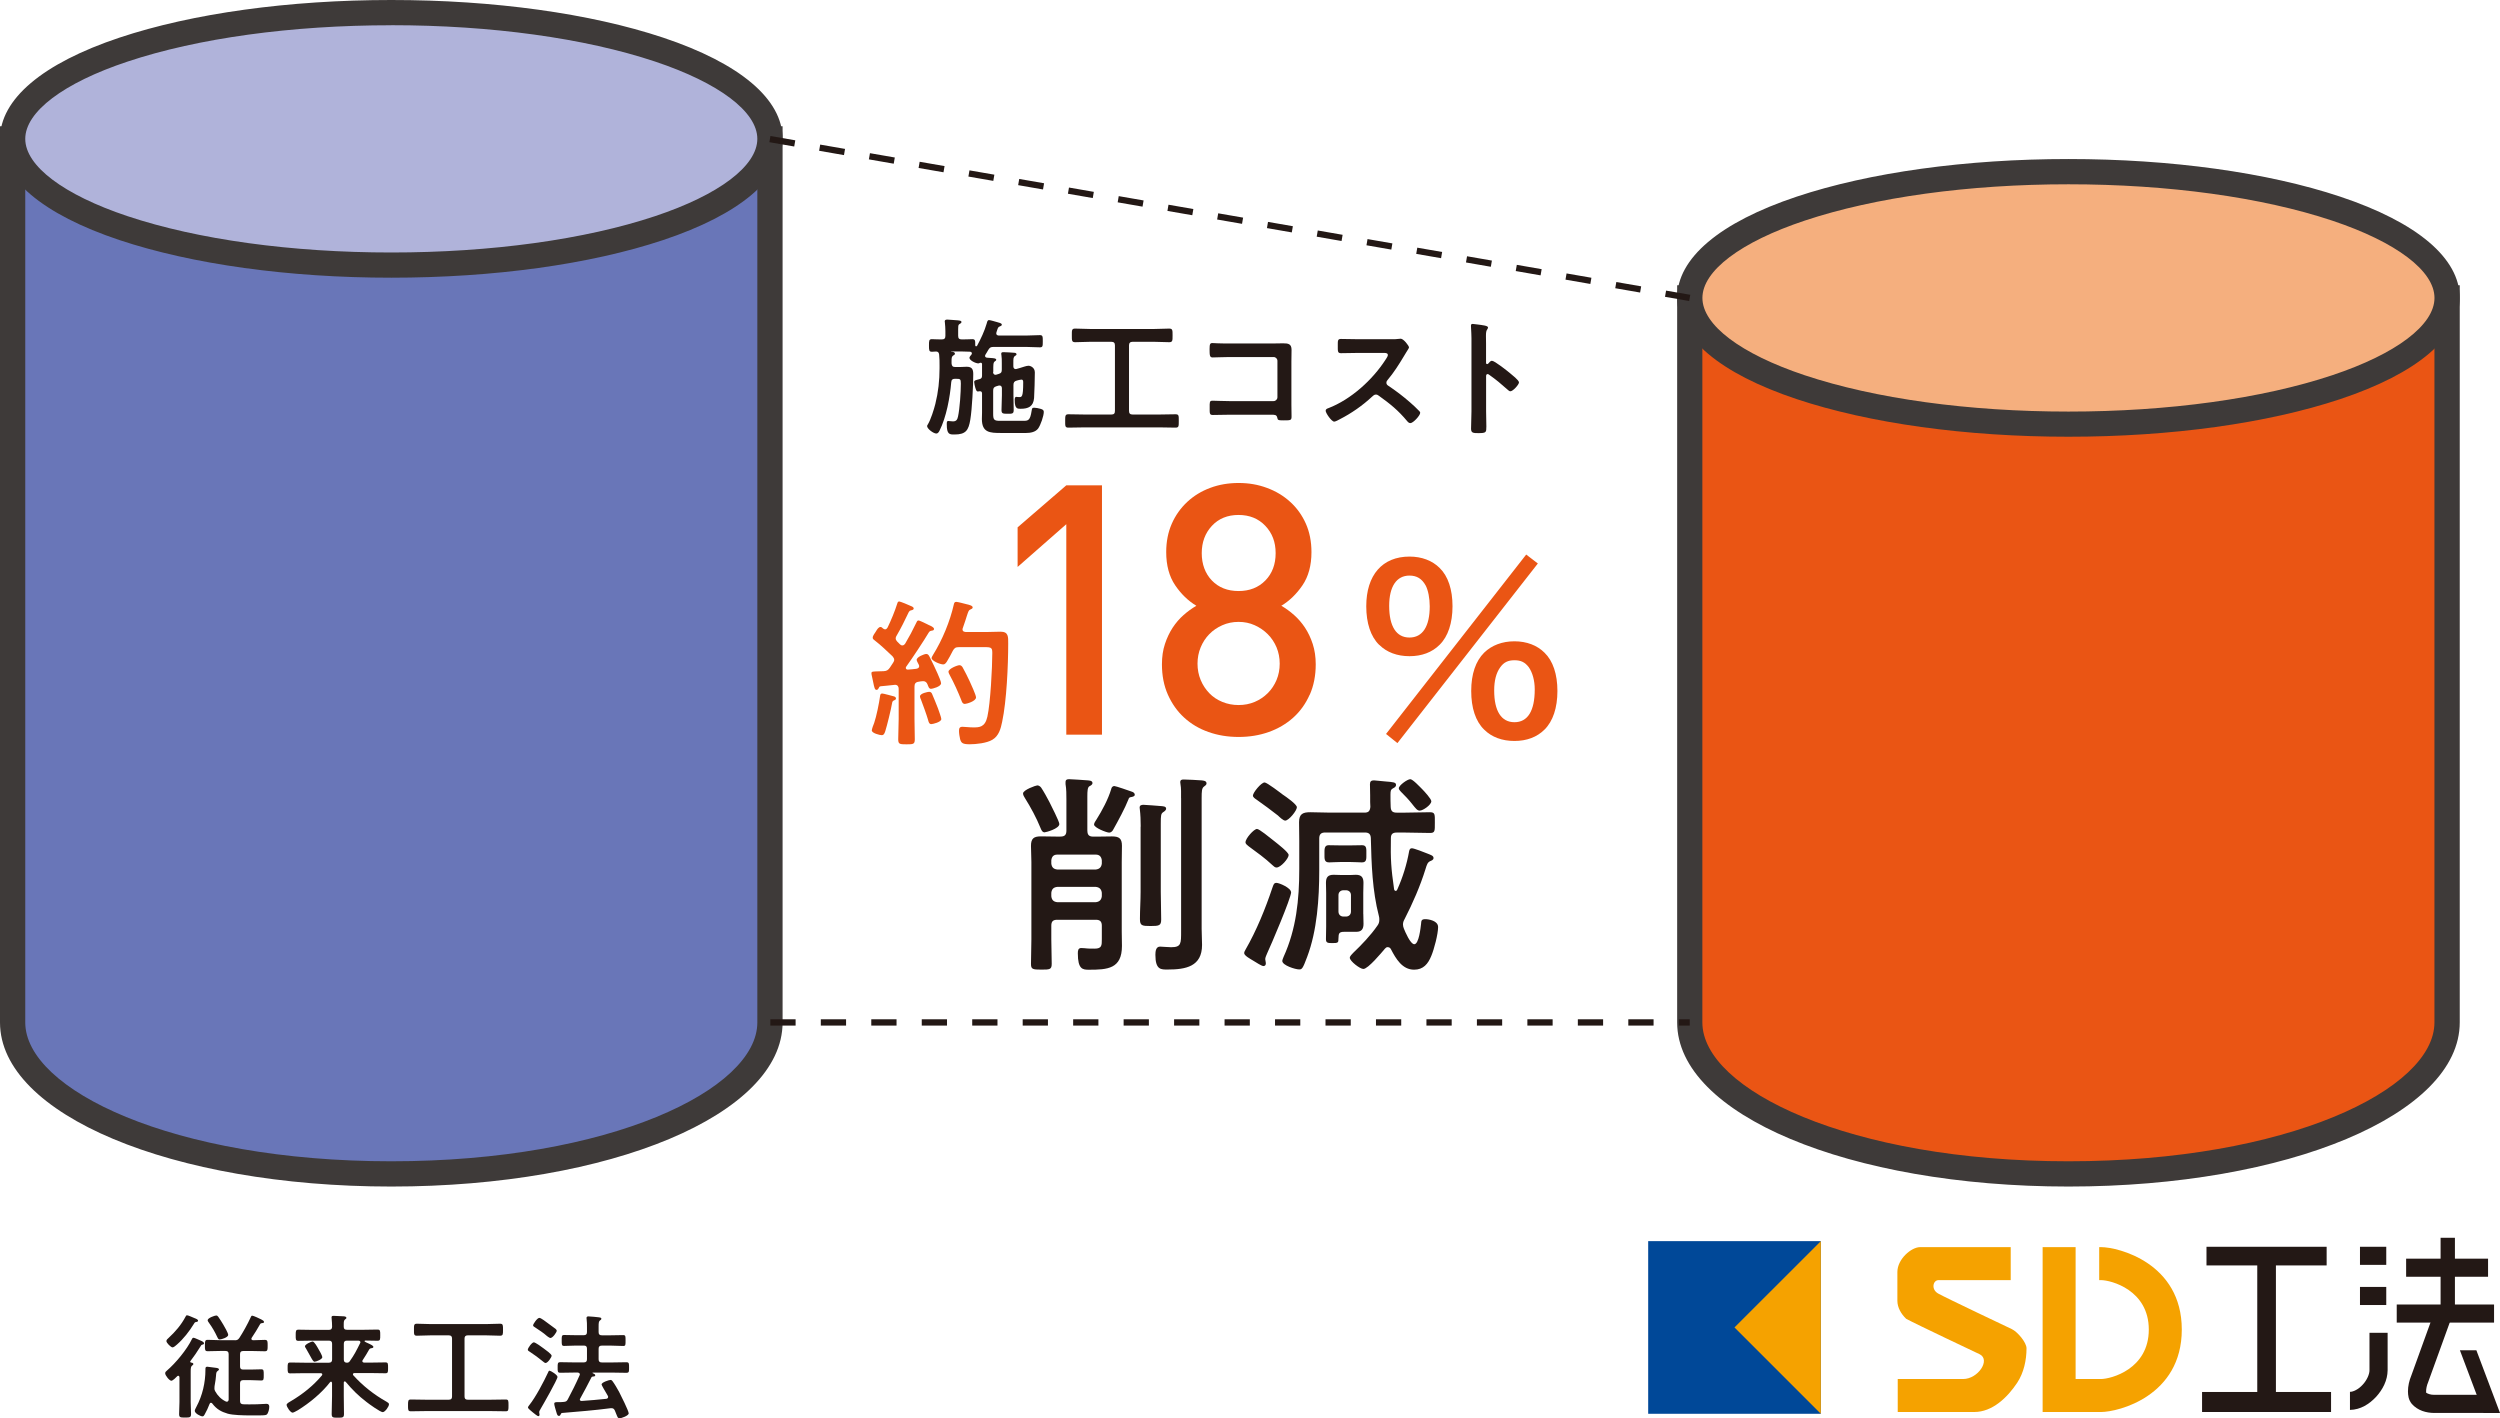 <?xml version="1.0" encoding="UTF-8"?>
<svg id="_レイヤー_2" data-name="レイヤー 2" xmlns="http://www.w3.org/2000/svg" viewBox="0 0 491.89 279.06">
  <defs>
    <style>
      .cls-1 {
        fill: #004898;
      }

      .cls-2 {
        fill: #6976b8;
      }

      .cls-3 {
        fill: #f5af7e;
      }

      .cls-4 {
        fill: #ea5514;
      }

      .cls-5 {
        fill: #f5a200;
      }

      .cls-6 {
        fill: #b0b3da;
      }

      .cls-7 {
        fill: #231815;
      }

      .cls-8 {
        fill: #3e3a39;
      }
    </style>
  </defs>
  <g id="layout">
    <g>
      <g>
        <g>
          <path class="cls-2" d="M2.48,27.32V201.17c0,16.46,33.36,29.8,74.51,29.8s74.51-13.34,74.51-29.8V27.32H2.48Z"/>
          <path class="cls-8" d="M76.99,233.46C33.82,233.46,0,219.28,0,201.17V24.84H153.98V201.17c0,18.11-33.82,32.29-76.99,32.29ZM4.97,29.8V201.17c0,13.19,28.94,27.32,72.02,27.32s72.02-14.13,72.02-27.32V29.8H4.97Z"/>
        </g>
        <g>
          <ellipse class="cls-6" cx="76.99" cy="27.32" rx="74.51" ry="24.84"/>
          <path class="cls-8" d="M76.99,54.64c-20.16,0-39.15-2.63-53.47-7.4C8.35,42.18,0,35.11,0,27.32S8.35,12.46,23.52,7.4C37.84,2.63,56.83,0,76.99,0s39.15,2.63,53.47,7.4c15.17,5.06,23.52,12.13,23.52,19.92s-8.35,14.86-23.52,19.92c-14.32,4.77-33.31,7.4-53.47,7.4Zm0-49.67c-19.64,0-38.07,2.54-51.9,7.15C12.49,16.31,4.97,22,4.97,27.32s7.52,11,20.12,15.21c13.83,4.61,32.26,7.15,51.9,7.15s38.07-2.54,51.9-7.15c12.6-4.2,20.12-9.88,20.12-15.21s-7.52-11-20.12-15.21c-13.83-4.61-32.26-7.15-51.9-7.15Z"/>
        </g>
      </g>
      <g>
        <g>
          <path class="cls-4" d="M332.47,58.61V201.17c0,16.46,33.36,29.8,74.51,29.8s74.51-13.34,74.51-29.8V58.61h-149.02Z"/>
          <path class="cls-8" d="M406.98,233.46c-43.17,0-76.99-14.18-76.99-32.29V56.13h153.98V201.17c0,18.11-33.82,32.29-76.99,32.29ZM334.95,61.1V201.17c0,13.19,28.94,27.32,72.02,27.32s72.02-14.13,72.02-27.32V61.1h-144.05Z"/>
        </g>
        <g>
          <ellipse class="cls-3" cx="406.98" cy="58.61" rx="74.51" ry="24.84"/>
          <path class="cls-8" d="M406.98,85.93c-20.16,0-39.15-2.63-53.47-7.4-15.17-5.06-23.52-12.13-23.52-19.92s8.35-14.86,23.52-19.92c14.32-4.77,33.31-7.4,53.47-7.4s39.15,2.63,53.47,7.4c15.17,5.06,23.52,12.13,23.52,19.92s-8.35,14.86-23.52,19.92c-14.32,4.77-33.31,7.4-53.47,7.4Zm0-49.67c-19.64,0-38.07,2.54-51.9,7.15-12.6,4.2-20.12,9.88-20.12,15.21s7.52,11,20.12,15.21c13.83,4.61,32.26,7.15,51.9,7.15s38.07-2.54,51.9-7.15c12.6-4.2,20.12-9.88,20.12-15.21s-7.52-11-20.12-15.21c-13.83-4.61-32.26-7.15-51.9-7.15Z"/>
        </g>
      </g>
      <g>
        <path class="cls-7" d="M332.36,59.23l-4.76-.83,.21-1.22,4.76,.82-.21,1.22Zm-9.66-1.67l-4.89-.85,.21-1.22,4.89,.85-.21,1.22Zm-9.79-1.69l-4.89-.85,.21-1.22,4.89,.85-.21,1.22Zm-9.79-1.69l-4.89-.85,.21-1.22,4.89,.85-.21,1.22Zm-9.79-1.69l-4.89-.85,.21-1.22,4.89,.85-.21,1.22Zm-9.79-1.69l-4.89-.85,.21-1.22,4.89,.85-.21,1.22Zm-9.79-1.69l-4.89-.85,.21-1.22,4.89,.85-.21,1.22Zm-9.79-1.69l-4.89-.85,.21-1.22,4.89,.85-.21,1.22Zm-9.79-1.69l-4.89-.85,.21-1.22,4.89,.85-.21,1.22Zm-9.79-1.69l-4.9-.85,.21-1.22,4.9,.85-.21,1.22Zm-9.79-1.69l-4.89-.85,.21-1.22,4.89,.85-.21,1.22Zm-9.79-1.69l-4.89-.85,.21-1.22,4.89,.85-.21,1.22Zm-9.79-1.69l-4.89-.85,.21-1.22,4.89,.85-.21,1.22Zm-9.79-1.69l-4.89-.85,.21-1.22,4.89,.85-.21,1.22Zm-9.79-1.69l-4.89-.85,.21-1.22,4.9,.85-.21,1.22Zm-9.79-1.69l-4.9-.85,.21-1.22,4.9,.85-.21,1.22Zm-9.79-1.69l-4.89-.85,.21-1.22,4.89,.85-.21,1.22Zm-9.79-1.69l-4.89-.85,.21-1.22,4.89,.85-.21,1.22Zm-9.79-1.69l-4.89-.85,.21-1.22,4.89,.85-.21,1.22Z"/>
        <path class="cls-7" d="M332.47,201.79h-2.15v-1.24h2.15v1.24Zm-7.12,0h-4.97v-1.24h4.97v1.24Zm-9.93,0h-4.97v-1.24h4.97v1.24Zm-9.93,0h-4.97v-1.24h4.97v1.24Zm-9.93,0h-4.97v-1.24h4.97v1.24Zm-9.93,0h-4.97v-1.24h4.97v1.24Zm-9.93,0h-4.97v-1.24h4.97v1.24Zm-9.93,0h-4.97v-1.24h4.97v1.24Zm-9.93,0h-4.97v-1.24h4.97v1.24Zm-9.93,0h-4.97v-1.24h4.97v1.24Zm-9.93,0h-4.97v-1.24h4.97v1.24Zm-9.93,0h-4.97v-1.24h4.97v1.24Zm-9.93,0h-4.97v-1.24h4.97v1.24Zm-9.93,0h-4.97v-1.24h4.97v1.24Zm-9.93,0h-4.97v-1.24h4.97v1.24Zm-9.93,0h-4.97v-1.24h4.97v1.24Zm-9.93,0h-4.97v-1.24h4.97v1.24Zm-9.93,0h-4.97v-1.24h4.97v1.24Zm-9.93,0h-4.97v-1.24h4.97v1.24Z"/>
      </g>
      <g>
        <g>
          <path class="cls-4" d="M180.86,131.08c0-.12-.06-.22-.09-.31-.09-.22-.41-.69-.41-.94,0-.56,1.47-1.16,1.91-1.16,.34,0,.5,.31,.63,.56,.69,1.38,1.07,2.16,1.57,3.29,.28,.63,.69,1.6,.69,1.91,0,.69-1.75,1.1-1.97,1.1-.44,0-.53-.47-.69-.85-.16-.41-.41-.66-.88-.66-.25,0-.78,.09-.91,.12-.6,.09-.78,.41-.78,.97v6.33c0,1.32,.06,2.66,.06,4.01,0,.97-.28,1-1.63,1s-1.63-.03-1.63-1c0-1.35,.09-2.66,.09-4.01v-5.92c0-.44-.22-.78-.72-.78-.03,0-.78,.09-.85,.09-.63,.09-1.03,.09-1.91,.19-.28,.03-.31,.09-.44,.34-.09,.19-.22,.38-.44,.38-.34,0-.44-.44-.66-1.54-.06-.35-.16-.79-.28-1.32-.03-.13-.06-.28-.06-.44,0-.35,.38-.31,1.35-.35,.34,0,.69-.03,1.03-.03,.6-.03,.88-.19,1.22-.66,.22-.34,.44-.66,.66-1,.09-.16,.22-.34,.22-.56,0-.31-.16-.47-.34-.72-1.13-1.06-2.26-2.16-3.48-3.1-.19-.16-.41-.28-.41-.53,0-.47,.47-.94,.69-1.35,.16-.28,.47-.78,.85-.78,.19,0,.38,.19,.5,.31,.12,.06,.25,.16,.41,.16,.22,0,.34-.16,.47-.35,.69-1.41,1.44-3.23,1.91-4.73,.06-.19,.13-.41,.38-.41,.19,0,1.97,.72,2.26,.88,.22,.09,.59,.22,.59,.5s-.31,.31-.53,.38c-.22,.03-.34,.16-.44,.34-.81,1.69-1.44,3.01-2.41,4.67-.09,.16-.16,.28-.16,.47,0,.28,.12,.44,.28,.63l.56,.56c.12,.13,.28,.22,.47,.22,.25,0,.41-.16,.53-.31,.85-1.44,1.47-2.6,2.19-4.1,.12-.25,.19-.5,.47-.5,.19,0,1.07,.44,1.6,.69,.19,.09,.34,.19,.44,.22,.28,.12,1,.41,1,.75,0,.28-.22,.31-.41,.34-.31,.06-.44,.09-.63,.38-.88,1.5-3.35,5.23-4.42,6.7-.06,.09-.09,.16-.09,.25,0,.25,.19,.34,.41,.34,.56-.03,1.1-.09,1.66-.16,.12-.03,.56-.09,.56-.53Zm-5.01,5.92c.22,.06,.44,.19,.44,.44,0,.19-.19,.28-.34,.35-.34,.12-.38,.28-.44,.63-.19,1.13-.97,4.32-1.32,5.42-.12,.34-.25,.81-.69,.81-.38,0-1.97-.38-1.97-.94,0-.25,.34-1.19,.47-1.47,.44-1.28,.97-3.88,1.16-5.29,.03-.25,.09-.5,.41-.5,.28,0,1.91,.47,2.29,.56Zm7.42,5.48c-.47,0-.56-.44-.66-.81-.25-.91-1.07-3.16-1.41-4.04-.09-.19-.19-.41-.19-.6,0-.63,1.6-.91,1.79-.91,.28,0,.44,.12,.56,.34,.09,.16,1.07,2.57,1.19,2.91,.12,.38,.66,1.79,.66,2.1,0,.63-1.72,1-1.94,1Zm3.01-12.28c-.16,.25-.38,.53-.69,.53-.59,0-2.29-.69-2.29-1.25,0-.19,.19-.44,.28-.63,1.82-2.91,3.35-6.61,4.1-9.96,.06-.25,.13-.47,.47-.47,.28,0,1.57,.34,1.94,.44,.69,.16,1.29,.31,1.29,.66,0,.22-.25,.31-.41,.38-.38,.16-.41,.31-.75,1.32-.16,.5-.38,1.25-.78,2.35-.03,.09-.06,.16-.06,.25,0,.5,.47,.5,.63,.53h4.2c.91,0,1.79-.06,2.66-.06,1.57,0,1.5,1,1.5,2.32,0,4.29-.31,11.28-1.19,15.41-.28,1.38-.66,2.79-1.94,3.54-1.1,.66-3.2,.88-4.45,.88-1.44,0-1.66-.28-1.88-1-.12-.5-.22-1.13-.22-1.63,0-.53,.12-.81,.69-.81,.5,0,1.28,.12,2.1,.12,1.19,0,2.32,0,2.79-2.1,.6-2.63,.97-9.71,.97-12.56,0-1.25-.31-1.13-2.44-1.13h-4.14c-.63,0-.88,.16-1.19,.72-.38,.72-.75,1.47-1.19,2.16Zm3.57,8.3c-.47,0-.6-.44-.72-.78-.66-1.66-1.41-3.32-2.26-4.89-.09-.16-.25-.47-.25-.66,0-.6,1.75-1.29,2.16-1.29,.31,0,.5,.22,.63,.44,.47,.85,.94,1.78,1.35,2.66,.25,.53,1.28,2.79,1.28,3.23,0,.78-1.91,1.29-2.19,1.29Z"/>
          <path class="cls-4" d="M209.8,144.55v-41.41l-9.58,8.41v-7.79l9.58-8.27h7.02v49.06h-7.02Z"/>
          <path class="cls-4" d="M257.69,136.68c-.78,1.77-1.86,3.28-3.24,4.52-1.38,1.24-2.99,2.18-4.82,2.83s-3.81,.97-5.92,.97-4.09-.32-5.92-.97c-1.84-.64-3.43-1.59-4.79-2.83-1.36-1.24-2.42-2.75-3.21-4.52s-1.17-3.76-1.17-5.97c0-1.47,.19-2.8,.59-4,.39-1.19,.9-2.26,1.52-3.21,.62-.94,1.33-1.77,2.14-2.48,.8-.71,1.64-1.32,2.52-1.83-1.61-.97-3-2.31-4.17-4.04s-1.76-3.9-1.76-6.52c0-2.07,.37-3.93,1.1-5.59,.73-1.66,1.75-3.08,3.03-4.28,1.29-1.2,2.79-2.12,4.51-2.76,1.72-.65,3.59-.97,5.61-.97s3.83,.32,5.58,.97c1.74,.64,3.27,1.56,4.58,2.76,1.31,1.19,2.33,2.62,3.07,4.28,.73,1.65,1.1,3.52,1.1,5.59,0,2.62-.59,4.79-1.76,6.52-1.17,1.72-2.56,3.07-4.17,4.04,.87,.5,1.71,1.11,2.52,1.83,.8,.71,1.52,1.54,2.14,2.48,.62,.94,1.13,2.01,1.52,3.21,.39,1.2,.59,2.53,.59,4,0,2.21-.39,4.2-1.17,5.97Zm-6.52-9.31c-.42-.99-.99-1.85-1.73-2.59-.74-.74-1.59-1.32-2.56-1.76-.97-.44-2.03-.66-3.18-.66s-2.22,.22-3.21,.66c-.99,.44-1.84,1.02-2.56,1.76-.72,.74-1.28,1.6-1.69,2.59-.41,.99-.62,2.06-.62,3.21s.21,2.22,.62,3.21c.41,.99,.98,1.85,1.69,2.59,.71,.74,1.56,1.31,2.56,1.72,.99,.41,2.06,.62,3.21,.62s2.21-.21,3.18-.62,1.82-.99,2.56-1.72c.74-.74,1.31-1.6,1.73-2.59,.41-.99,.62-2.06,.62-3.21s-.21-2.22-.62-3.21Zm-2.21-23.91c-1.36-1.43-3.11-2.14-5.27-2.14s-3.91,.71-5.24,2.14c-1.33,1.43-2,3.22-2,5.38s.67,4,2,5.38c1.33,1.38,3.08,2.07,5.24,2.07s3.92-.69,5.27-2.07c1.35-1.38,2.03-3.17,2.03-5.38s-.68-3.95-2.03-5.38Z"/>
          <path class="cls-4" d="M271.36,126.88c-1.67-1.62-2.54-4.3-2.54-7.59,0-6.14,3.16-9.78,8.51-9.78,2.41,0,4.47,.79,5.92,2.23,1.67,1.62,2.54,4.25,2.54,7.54s-.88,5.96-2.54,7.59c-1.49,1.49-3.51,2.24-5.92,2.24s-4.47-.75-5.96-2.24Zm28.94-17.76l2.28,1.75-27.63,35.34-2.24-1.8,27.58-35.3Zm-26.97,10.09c0,4.03,1.4,6.23,3.99,6.23s3.99-2.19,3.99-6.14c0-1.58-.31-3.16-.79-4.08-.75-1.36-1.75-1.97-3.2-1.97-2.54,0-3.99,2.15-3.99,5.96Zm18.68,24.34c-1.67-1.62-2.54-4.25-2.54-7.59s.88-5.88,2.54-7.54c1.49-1.45,3.55-2.24,5.96-2.24s4.47,.79,5.92,2.24c1.67,1.62,2.54,4.25,2.54,7.54s-.88,5.96-2.54,7.59c-1.49,1.49-3.51,2.24-5.92,2.24s-4.47-.75-5.96-2.24Zm3.16-12.24c-.79,1.1-1.18,2.59-1.18,4.56,0,4.04,1.4,6.23,3.99,6.23s3.99-2.19,3.99-6.45c0-1.75-.44-3.33-1.18-4.38-.75-.97-1.53-1.36-2.81-1.36s-2.1,.4-2.81,1.4Z"/>
        </g>
        <g>
          <path class="cls-7" d="M205.55,163.77c-.5,0-.67-.5-.83-.88-.79-1.96-1.92-4.05-3.05-5.85-.17-.25-.38-.63-.38-.92,0-.71,2.55-1.59,2.8-1.59,.29,0,.54,.17,.75,.42,.46,.67,1.25,2.09,1.63,2.84,.33,.67,1.96,3.84,1.96,4.34,0,.92-2.63,1.63-2.88,1.63Zm8.4-.33c0,.84,.33,1.17,1.17,1.17h.71c1,0,1.96-.04,2.96-.04,1.38,0,1.96,.38,1.96,1.84,0,1.08-.04,2.13-.04,3.21v13.66c0,.96,.04,1.88,.04,2.84,0,4.51-2.84,4.68-6.51,4.68-1.21,0-2.17-.08-2.17-3.22,0-.5,.04-1.05,.67-1.05,.17,0,.54,.04,.71,.04,.54,.08,1.34,.08,1.92,.08,1.42,0,1.42-.63,1.42-1.84v-2.67c0-.84-.38-1.17-1.17-1.17h-7.6c-.84,0-1.17,.33-1.17,1.17v2.67c0,1.63,.08,3.22,.08,4.8,0,1.13-.33,1.17-2.04,1.17s-2.04-.08-2.04-1.13c0-1.63,.08-3.21,.08-4.84v-15.2c0-1.05-.08-2.13-.08-3.17,0-1.46,.54-1.88,1.96-1.88,.96,0,1.96,.04,2.96,.04h.88c.84,0,1.17-.34,1.17-1.17v-6.06c0-1.04,0-2.09-.17-3.09v-.38c0-.5,.29-.59,.71-.59,.63,0,2.67,.17,3.38,.21,.38,.04,1.21,0,1.21,.54,0,.33-.33,.5-.59,.63-.38,.21-.42,.92-.42,2.05v6.68Zm1.67,7.64c.71-.08,1.09-.46,1.17-1.17v-.63c-.08-.71-.46-1.13-1.17-1.13h-7.6c-.75,0-1.09,.42-1.17,1.13v.63c.08,.71,.42,1.09,1.17,1.17h7.6Zm-7.6,3.42c-.75,.08-1.09,.46-1.17,1.17v.67c.08,.71,.42,1.09,1.17,1.17h7.6c.71-.08,1.09-.46,1.17-1.17v-.67c-.08-.71-.46-1.09-1.17-1.17h-7.6Zm14.62-18.75c.29,.08,.63,.25,.63,.63,0,.33-.5,.42-.79,.46-.29,.04-.38,.21-.46,.46-.63,1.63-2.05,4.26-2.92,5.81-.17,.38-.46,.71-.88,.71-.5,0-2.96-.96-2.96-1.59,0-.29,.29-.71,.46-.96,1.13-1.8,2.3-3.97,2.92-6.02,.04-.21,.17-.59,.63-.59,.25,0,2.92,.92,3.38,1.09Zm1.8,6.89c0-1.13-.04-2.38-.17-3.38,0-.12-.04-.25-.04-.37,0-.46,.38-.54,.75-.54,.46,0,2.88,.21,3.46,.25,.38,.04,1,.04,1,.5,0,.33-.33,.54-.59,.71-.42,.29-.46,.63-.46,2.26v13.4c0,1.8,.08,3.59,.08,5.43,0,1.21-.38,1.3-2.09,1.3s-2.09-.08-2.09-1.38c0-1.79,.13-3.59,.13-5.34v-12.82Zm7.94-5.6c0-.96,.04-1.92-.12-2.8,0-.08-.04-.21-.04-.33,0-.5,.33-.54,.71-.54,.75,0,2.67,.12,3.46,.17,.38,.04,1,.08,1,.59,0,.29-.21,.42-.54,.67-.38,.29-.42,.92-.42,2.21v25.73c0,1.09,.08,2.13,.08,3.18,0,4.26-3.21,4.84-6.76,4.84-1.26,0-2.42,.12-2.42-2.88,0-.67,.08-1.63,.92-1.63,.46,0,1.42,.12,2.17,.12,2.01,0,1.97-.71,1.97-3.22v-26.1Z"/>
          <path class="cls-7" d="M254.04,175.54c0,1.13-3.97,10.44-4.72,12.03-.12,.29-.38,.84-.38,1.13,0,.25,.12,.54,.12,.88,0,.29-.17,.5-.46,.5-.38,0-1.42-.71-2.05-1.08-.46-.29-1.75-.96-1.75-1.46,0-.21,.12-.46,.25-.67,2.17-3.76,3.93-8.1,5.3-12.2,.21-.58,.29-.96,.79-.96,.58,0,2.88,1,2.88,1.84Zm-2.88-4.85c-.33,0-.54-.25-.79-.46-1.46-1.38-3.09-2.54-4.68-3.71-.25-.21-.63-.46-.63-.79,0-.79,1.67-2.63,2.26-2.63,.46,0,2.42,1.63,3.43,2.42,.67,.54,2.8,2.17,2.8,2.71,0,.67-1.55,2.46-2.38,2.46Zm1.34-14.28c.54,.37,2.67,1.84,2.67,2.42,0,.67-1.59,2.63-2.3,2.63-.38,0-1.13-.71-1.42-1-1.38-1.08-2.8-2.13-4.22-3.13-.25-.17-.71-.46-.71-.79,0-.59,1.63-2.59,2.3-2.59,.46,0,3.13,2.05,3.68,2.47Zm20.55,29.94c-.25,0-.38,.13-.54,.29-.67,.79-3.34,4.01-4.26,4.01-.67,0-2.67-1.55-2.67-2.21,0-.29,.46-.75,.67-.96,1.63-1.55,3.47-3.47,4.76-5.35,.25-.33,.38-.67,.38-1.13,0-.29,0-.5-.08-.75-1.3-5.01-1.46-10.19-1.59-15.37-.04-.79-.42-1.08-1.17-1.08h-7.81c-.79,0-1.17,.33-1.17,1.17v6.31c0,5.51-.42,11.82-2.38,17-.88,2.38-1.04,2.46-1.59,2.46-.71,0-3.3-.79-3.3-1.67,0-.17,.17-.59,.25-.79,2.51-5.51,3.09-11.28,3.09-17.29v-5.55c0-1.21-.04-2.46-.04-3.67,0-1.63,.75-1.96,2.21-1.96,1.34,0,2.63,.08,3.97,.08h6.68c.79,0,1.09-.29,1.17-1.13,0-.33-.04-.63-.04-.96v-1.3c0-.79-.04-1.8-.04-2.21,0-.54,.25-.75,.79-.75,.29,0,1.5,.17,2.21,.21,1.59,.13,2.13,.17,2.13,.67,0,.42-.33,.54-.63,.71-.38,.21-.46,.42-.46,1.21s0,1.63,.04,2.42c.04,.84,.38,1.13,1.17,1.13h1.71c1.59,0,3.22-.08,4.85-.08,1.04,0,.96,.46,.96,2.08s.04,2-.96,2c-1.63,0-3.26-.08-4.85-.08h-1.71c-.75,0-1.13,.29-1.13,1.09-.08,4.22,.04,5.93,.63,10.06,.04,.17,.13,.33,.33,.33,.12,0,.25-.12,.29-.25,1.09-2.42,1.88-4.97,2.34-7.56,.08-.33,.17-.58,.54-.58,.42,0,2.55,.83,3.05,1.04,.71,.29,1.21,.42,1.21,.88,0,.37-.38,.5-.67,.62-.5,.25-.63,.63-.92,1.59-1.04,3.34-2.51,6.69-4.09,9.78-.21,.38-.33,.67-.33,1.09,0,.29,.08,.54,.17,.79,.25,.63,1.29,3.09,2.05,3.09,.92,0,1.25-3.26,1.34-4.01,.04-.63,.08-.92,.84-.92,.63,0,2.51,.29,2.51,1.55,0,1.38-.79,4.39-1.34,5.68-.63,1.55-1.55,2.71-3.38,2.71-2.34,0-3.59-2.17-4.55-4.01-.12-.25-.33-.42-.63-.42Zm-9.11-16.75c-.88,0-2,.08-2.42,.08-1,0-.92-.71-.92-1.71,0-.75-.08-1.67,.79-1.67,.75,0,1.67,.04,2.55,.04h1.55c.96,0,1.84-.04,2.51-.04,.92,0,.84,.71,.84,1.67,0,1.04,.08,1.71-.88,1.71-.46,0-1.55-.08-2.46-.08h-1.55Zm4.3,10.24c0,.63,.04,1.25,.04,1.92,0,.96-.33,1.58-1.42,1.58h-2.38c-1.09,0-1.09,.38-1.13,1.3,0,.84-.04,.92-1.25,.92-.92,0-1.21-.08-1.21-.79,0-.84,.04-1.67,.04-2.51v-6.56c0-.67-.04-1.33-.04-2,0-1.08,.38-1.58,1.5-1.58,.46,0,.92,.04,1.42,.04h1.96c.42,0,.67-.04,1-.04,1.13,0,1.5,.54,1.5,1.58,0,.67-.04,1.33-.04,2v4.14Zm-4.89-.5c0,.63,.42,1,1,1h.46c.58,0,1-.38,1-1v-3.22c0-.59-.42-.96-1-.96h-.46c-.58,0-1,.38-1,.96v3.22Zm16-19.84c-.5,0-.79-.42-1.5-1.3-.71-.92-1.42-1.63-2.21-2.42-.13-.17-.42-.42-.42-.67,0-.59,1.71-1.8,2.26-1.8,.5,0,1.92,1.55,2.34,1.96,.42,.42,1.8,1.92,1.8,2.38,0,.71-1.63,1.84-2.26,1.84Z"/>
        </g>
        <g>
          <path class="cls-7" d="M195.39,73.21c.03,.28,.13,.53,.46,.53,.08,0,.15,0,.2-.03l.43-.13c.51-.15,.63-.35,.63-.86v-1.26c0-.56,0-1.11-.08-1.64-.03-.08-.03-.15-.03-.25,0-.25,.23-.28,.43-.28,.33,0,1.82,.08,2.15,.12,.18,0,.43,.08,.43,.3,0,.15-.15,.23-.3,.33-.33,.2-.33,.56-.33,1.34v.68c0,.3,.13,.56,.46,.56,.08,0,.13-.03,.18-.03l.63-.18c.48-.12,1.26-.45,1.72-.45,.35,0,1.24,.33,1.24,1.31,0,.83-.08,4.32-.15,5.06-.15,1.64-1.11,2.1-2.65,2.1-.61,0-1.16,.02-1.16-1.69,0-.23,0-.66,.3-.66,.1,0,.3,.05,.56,.05,.53,0,.81,.05,.81-2.88,0-.25,0-.56-.35-.56-.23,0-.71,.13-.94,.2-.48,.13-.63,.38-.63,.88v1.97c0,.99,.05,1.95,.05,2.91,0,.76-.25,.76-1.19,.76s-1.21-.03-1.21-.73c0-.99,.08-1.95,.08-2.93v-1.34c0-.3-.13-.56-.46-.56-.08,0-.13,0-.2,.02l-.43,.13c-.48,.15-.63,.35-.63,.86v4.52c0,1.14,.13,1.42,1.27,1.42h4.7c.91,0,1.31-.08,1.59-1.92,.08-.51,.1-.66,.5-.66,.35,0,.83,.1,1.19,.2,.35,.1,.71,.2,.71,.63,0,.78-.63,2.6-1.11,3.26-.53,.71-1.52,.88-2.37,.88h-4.93c-2.23,0-3.77-.08-3.77-2.76,0-.43,.03-.84,.03-1.26v-3.74c0-.25-.1-.45-.38-.45h-.13c-.1,.02-.2,.05-.3,.05-.28,0-.35-.25-.51-.73-.08-.28-.23-.88-.23-1.14,0-.35,.4-.38,1.04-.56,.41-.1,.51-.3,.51-.73v-2.27c-.03-.15-.1-.23-.28-.23-.1,0-.18,.03-.25,.08-.08,.03-.13,.05-.2,.05-.51,0-1.75-.58-1.75-1.11,0-.18,.3-.51,.4-.63,.05-.08,.08-.15,.08-.23,0-.23-.18-.3-.35-.33-.58-.03-1.14-.05-1.72-.05h-2s-.05,0-.05,.02c0,.03,.02,.03,.05,.03,.3,.03,.73,.05,.73,.38,0,.2-.15,.28-.3,.35-.33,.2-.36,.48-.36,1.14v.43c.05,.5,.2,.71,.71,.71h1.01c.43,0,.86-.05,1.26-.05,1.09,0,1.29,.56,1.29,1.47,0,2.22-.23,6.82-.58,8.95-.35,2.1-.88,2.91-3.14,2.91-.94,0-1.49,0-1.49-2,0-.4,0-.66,.28-.66,.2,0,.63,.08,.94,.08,.66,0,.86-.35,.99-.94,.35-1.57,.56-4.83,.56-6.5,0-.94-.13-.94-1.06-.94h-.1c-.48,0-.68,.18-.73,.66-.25,2.98-.96,6.9-2.32,9.58-.13,.23-.3,.53-.61,.53-.58,0-1.82-.94-1.82-1.47,0-.1,.08-.25,.15-.33,.58-.96,1.19-2.91,1.47-4.02,.58-2.33,.83-4.63,.83-7.03v-.48c0-.73,0-1.47-.08-2.2-.05-.33-.15-.58-.56-.61-.2,.03-.66,.05-.86,.05-.58,0-.58-.33-.58-1.24s0-1.24,.58-1.24c.66,0,1.32,.08,1.94,.05,.51,0,.71-.2,.71-.71v-.94c0-.56-.05-1.14-.1-1.67,0-.05-.03-.15-.03-.23,0-.3,.25-.35,.51-.35,.4,0,1.62,.13,2.1,.15,.2,.03,.68,.03,.68,.33,0,.18-.18,.28-.35,.38-.33,.2-.3,.3-.3,2.05v.28c0,.51,.2,.71,.71,.71,.68,.03,1.41-.05,2.07-.05,.61,0,.58,.33,.58,1.21,0,.1,.05,.2,.18,.2,.08,0,.13-.05,.18-.1,.73-1.34,1.47-2.91,1.9-4.4,.1-.33,.13-.66,.46-.66,.25,0,1.21,.3,1.52,.38,.4,.13,.99,.2,.99,.53,0,.18-.23,.28-.38,.33-.3,.1-.38,.25-.53,.71-.03,.13-.1,.28-.15,.46-.03,.08-.03,.13-.03,.2,0,.41,.38,.41,.48,.43h5.41c.91,0,1.79-.08,2.7-.08,.56,0,.56,.28,.56,1.21s0,1.19-.56,1.19c-.91,0-1.79-.08-2.7-.08h-6.45c-.53,0-.73,.13-1.01,.58-.18,.3-.35,.63-.56,.94-.03,.08-.08,.15-.08,.25,0,.23,.2,.33,.4,.35,.23,.03,.46,.03,.66,.05,.71,.05,1.14,.08,1.14,.35,0,.15-.13,.23-.28,.33-.33,.2-.3,.78-.3,1.84v.2Z"/>
          <path class="cls-7" d="M222.14,80.85c0,.51,.23,.71,.71,.71h5.26c1.06,0,2.12-.05,3.19-.05,.66,0,.63,.3,.63,1.31s.02,1.32-.63,1.32c-1.06,0-2.12-.05-3.19-.05h-14.71c-1.06,0-2.12,.05-3.19,.05-.66,0-.63-.33-.63-1.32s0-1.31,.63-1.31c1.06,0,2.12,.05,3.19,.05h5.26c.51,0,.71-.2,.71-.71v-12.89c0-.48-.2-.71-.71-.71h-4.1c-1.01,0-2,.08-3.01,.08-.68,0-.66-.33-.66-1.34s-.03-1.34,.66-1.34c1.01,0,2,.08,3.01,.08h12.46c1.01,0,2.02-.08,3.03-.08,.68,0,.66,.35,.66,1.34s.02,1.34-.66,1.34c-1.01,0-2.02-.08-3.03-.08h-4.17c-.48,0-.71,.23-.71,.71v12.89Z"/>
          <path class="cls-7" d="M250.5,67.58c.66,0,1.29-.03,1.95-.03,1.01,0,1.67,.1,1.67,1.29,0,.76-.03,1.52-.03,2.27v8.52c0,.76,.03,1.54,.03,2.3s-.15,.78-1.52,.78c-1.16,0-1.19-.05-1.29-.53-.13-.58-.46-.58-1.21-.58h-8.22c-1.11,0-2.6,.05-3.26,.05s-.61-.35-.61-1.47c0-1.01-.05-1.34,.56-1.34s2.07,.08,3.29,.08h8.72c.43,0,.76-.35,.76-.76v-7.15c0-.43-.33-.76-.76-.76h-8.72c-1.09,0-2.63,.08-3.26,.08-.56,0-.61-.35-.61-1.62,0-1.01,.1-1.21,.56-1.21,.38,0,.73,.05,1.09,.05,.73,.03,1.47,.03,2.2,.03h8.67Z"/>
          <path class="cls-7" d="M273.96,66.74c.4,0,.83,0,1.09-.05,.15,0,.4-.05,.56-.05,.53,0,1.62,1.39,1.62,1.72,0,.13-.28,.53-.56,.99-.15,.23-.3,.48-.4,.66-1.01,1.69-2.02,3.29-3.29,4.8-.13,.15-.2,.28-.2,.48,0,.3,.15,.46,.38,.61,1.39,.91,3.01,2.15,4.27,3.26,.61,.53,1.24,1.11,1.82,1.72,.1,.1,.18,.2,.18,.35,0,.53-1.39,2.02-1.92,2.02-.28,0-.46-.18-.63-.38-1.82-2.18-3.34-3.39-5.59-5.01-.2-.15-.35-.23-.58-.23-.33,0-.56,.25-.76,.43-1.87,1.74-4.05,3.26-6.32,4.42-.23,.13-.88,.48-1.11,.48-.53,0-1.69-1.69-1.69-2.15,0-.3,.3-.43,.53-.5,4.47-1.72,8.72-5.59,11.28-9.58,.13-.2,.43-.63,.43-.86,0-.38-.35-.43-.73-.43h-5.23c-1.09,0-2.17,.05-3.26,.05-.68,0-.63-.38-.63-1.54,0-.89-.03-1.26,.61-1.26,1.09,0,2.17,.05,3.29,.05h6.88Z"/>
          <path class="cls-7" d="M293.56,70.99c.51,0,3.03,2,3.54,2.43,.35,.3,1.77,1.39,1.77,1.82s-1.19,1.75-1.69,1.75c-.2,0-.4-.18-.56-.33-1.37-1.21-2.17-1.9-3.67-2.96-.08-.05-.15-.1-.25-.1-.23,0-.3,.2-.3,.4v6.9c0,1.01,.05,2,.05,3.01,0,1.16-.02,1.31-1.57,1.31-1.01,0-1.44-.03-1.44-.86,0-1.14,.08-2.28,.08-3.41v-14.41c0-.66-.05-1.34-.08-1.97,0-.13-.02-.35-.02-.46,0-.25,.08-.38,.33-.38,.15,0,.68,.08,.86,.1,1.14,.15,2.17,.25,2.17,.61,0,.1-.08,.25-.13,.33-.23,.28-.28,.66-.28,1.34,0,.38,.02,.86,.02,1.49v3.79c0,.2,.13,.25,.2,.25,.1,0,.15-.03,.23-.1,.18-.2,.45-.56,.73-.56Z"/>
        </g>
      </g>
      <g>
        <path class="cls-7" d="M38.04,268.38c0,.16-.13,.22-.25,.31-.24,.18-.27,.52-.27,1.19v5.99c0,.78,.07,1.57,.07,2.35,0,.69-.29,.69-1.19,.69s-1.16,0-1.16-.69c0-.78,.07-1.56,.07-2.35v-4.89c-.02-.14-.07-.29-.24-.29-.09,0-.14,.04-.2,.09-.2,.22-.87,.89-1.16,.89-.38,0-1.21-1.05-1.21-1.45,0-.25,.13-.38,.31-.52,1.77-1.52,3.96-4.16,4.96-6.24,.04-.11,.14-.25,.29-.25,.2,0,.78,.29,1.1,.42,.29,.14,.98,.34,.98,.69,0,.16-.18,.22-.31,.25-.22,.04-.25,.09-.45,.45-.58,.96-1.25,1.9-1.92,2.79-.02,.04-.04,.07-.04,.11,0,.11,.09,.16,.2,.18,.16,.02,.42,.07,.42,.27Zm.58-8.27c-.25,.02-.29,.07-.49,.4-.87,1.43-2.06,2.95-3.29,4.02-.25,.22-.65,.58-.89,.58-.31,0-1.21-.87-1.21-1.25,0-.25,.27-.47,.42-.6,1.36-1.27,2.48-2.55,3.35-4.2,.07-.14,.13-.27,.29-.27,.24,0,1.12,.42,1.48,.56,.36,.14,.69,.27,.69,.52,0,.16-.22,.22-.36,.25Zm7.56,3.6c.45,0,.65-.09,.92-.47,.72-1.1,1.63-2.75,2.17-3.93,.07-.13,.16-.45,.34-.45,.25,0,1.52,.6,1.79,.74,.29,.16,.54,.29,.54,.49,0,.24-.18,.22-.38,.24-.18,.02-.27,.04-.38,.2-.51,.92-1.07,1.81-1.65,2.68-.04,.07-.07,.14-.07,.2,0,.22,.18,.27,.34,.29,.78,0,1.54-.07,2.3-.07,.58,0,.56,.31,.56,1.12s.02,1.12-.56,1.12c-.8,0-1.61-.05-2.41-.05h-1.83c-.45,0-.63,.18-.63,.63v2.39c0,.45,.18,.63,.63,.63h1.39c.72,0,1.43-.05,2.15-.05,.51,0,.49,.27,.49,1.1s.02,1.1-.49,1.1c-.65,0-1.39-.07-2.15-.07h-1.39c-.45,0-.63,.2-.63,.63v3.47c0,.42,.16,.6,.58,.65,.4,.02,.83,.02,1.23,.02,.83,0,2.21-.02,3-.09,.11-.02,.29-.02,.4-.02,.38,0,.54,.22,.54,.56,0,.45-.16,1.27-.51,1.56-.18,.14-.83,.16-1.41,.16h-1.77c-1.45,0-3.42-.05-4.47-.34-1.3-.38-2.21-.89-3.04-1.99-.07-.09-.13-.16-.27-.16s-.22,.11-.27,.22c-.27,.72-.6,1.43-.98,2.1-.09,.18-.22,.36-.42,.36-.38,0-1.52-.58-1.52-1.1,0-.18,.22-.58,.31-.76,1.21-2.26,1.79-4.78,1.79-7.33,0-.31-.02-.58,.38-.58,.07,0,1.43,.18,1.56,.2,.29,.04,.72,.07,.72,.34,0,.13-.16,.22-.27,.31-.25,.18-.27,.38-.31,.94-.04,.42-.09,1.05-.29,2.06-.02,.13-.02,.27-.02,.4,0,.22,.02,.36,.14,.56,.49,.89,1.18,1.59,2.1,2.03,.07,.04,.13,.04,.2,.04,.34,0,.36-.36,.36-.45v-8.9c0-.45-.18-.63-.63-.63h-1.07c-.8,0-1.61,.05-2.41,.05-.58,0-.56-.29-.56-1.12s0-1.12,.56-1.12c.8,0,1.61,.07,2.41,.07h2.93Zm-2.91-.16c-.27,0-.33-.11-.49-.42-.54-1.14-.96-1.88-1.7-2.91-.09-.11-.22-.31-.22-.47,0-.43,1.41-.92,1.68-.92,.18,0,.29,.11,.4,.25,.36,.51,.69,1.03,1,1.56,.22,.36,.96,1.65,.96,2.01,0,.49-1.34,.89-1.63,.89Z"/>
        <path class="cls-7" d="M67.82,271.8c-.07,0-.18,.07-.18,.25v2.66c0,1.16,.04,2.33,.04,3.49,0,.72-.24,.74-1.21,.74s-1.21-.02-1.21-.74c0-1.16,.07-2.33,.07-3.49v-2.61c-.02-.11-.07-.25-.2-.25-.07,0-.11,.04-.18,.09-1.63,2.12-4.05,4.11-6.33,5.52-.42,.24-.89,.49-1.05,.49-.42,0-1.18-1.12-1.18-1.54,0-.27,.58-.58,.83-.72,2.28-1.34,4.4-3.02,6.1-5.05,.04-.07,.09-.11,.09-.22,0-.18-.18-.24-.34-.24h-3.17c-.94,0-1.85,.04-2.77,.04-.54,0-.54-.25-.54-1.07s0-1.07,.54-1.07c.92,0,1.83,.04,2.77,.04h4.81c.42,0,.63-.18,.63-.63v-3.08c0-.45-.2-.63-.63-.63h-3.4c-.85,0-1.72,.04-2.59,.04-.56,0-.54-.29-.54-1.1s0-1.1,.54-1.1c.87,0,1.74,.04,2.59,.04h3.4c.42,0,.63-.18,.63-.63,0-.49-.04-1.07-.09-1.59,0-.09-.02-.16-.02-.25,0-.27,.2-.29,.42-.29,.42,0,1.45,.07,1.94,.09,.2,.02,.56,.04,.56,.31,0,.14-.11,.2-.27,.31-.22,.18-.25,.47-.25,.94v.51c0,.43,.2,.58,.63,.58h3.42c.85,0,1.72-.04,2.59-.04,.56,0,.54,.29,.54,1.1s.02,1.1-.54,1.1c-.8,0-1.59-.04-2.39-.04-.07,0-.16,.04-.16,.13s.31,.22,.4,.27c.96,.42,1.34,.63,1.34,.85s-.22,.22-.34,.25c-.22,.02-.38,.09-.49,.27-.49,.85-.76,1.32-1.27,2.08-.04,.07-.07,.11-.07,.2,0,.2,.16,.27,.34,.29h1.43c.92,0,1.83-.04,2.77-.04,.54,0,.52,.27,.52,1.07s.02,1.07-.52,1.07c-.94,0-1.85-.04-2.77-.04h-3.31c-.16,0-.31,.07-.31,.24,0,.09,.02,.14,.07,.2,1.88,2.08,4.09,3.82,6.53,5.19,.31,.18,.49,.29,.49,.52,0,.45-.78,1.54-1.23,1.54-.47,0-2.73-1.63-3.2-2.01-1.61-1.23-2.79-2.41-4.09-3.96-.07-.04-.11-.09-.2-.09Zm-5.9-3.87c-.27,0-.45-.34-.89-1.14-.2-.38-.47-.87-.83-1.48-.07-.11-.2-.29-.2-.42,0-.38,1.25-.94,1.5-.94,.36,0,.96,1.14,1.14,1.45,.18,.27,.78,1.36,.78,1.63,0,.42-1.21,.89-1.5,.89Zm8.99-3.84c0-.22-.18-.29-.38-.31h-2.28c-.42,0-.6,.18-.6,.63v3.08c0,.42,.16,.6,.58,.63,.31,0,.45-.09,.6-.31,.87-1.21,1.36-2.19,2.01-3.51,.04-.07,.07-.11,.07-.2Z"/>
        <path class="cls-7" d="M91.4,274.77c0,.45,.2,.63,.62,.63h4.65c.94,0,1.88-.04,2.82-.04,.58,0,.56,.27,.56,1.16s.02,1.16-.56,1.16c-.94,0-1.88-.04-2.82-.04h-13.01c-.94,0-1.88,.04-2.82,.04-.58,0-.56-.29-.56-1.16s0-1.16,.56-1.16c.94,0,1.88,.04,2.82,.04h4.65c.45,0,.63-.18,.63-.63v-11.4c0-.43-.18-.63-.63-.63h-3.62c-.89,0-1.77,.07-2.66,.07-.6,0-.58-.29-.58-1.18s-.02-1.18,.58-1.18c.89,0,1.76,.07,2.66,.07h11.02c.89,0,1.79-.07,2.68-.07,.6,0,.58,.31,.58,1.18s.02,1.18-.58,1.18c-.89,0-1.79-.07-2.68-.07h-3.69c-.42,0-.62,.2-.62,.63v11.4Z"/>
        <path class="cls-7" d="M107.34,268.18c-.18,0-.42-.25-.58-.36-.78-.65-1.61-1.25-2.46-1.81-.27-.18-.45-.25-.45-.45,0-.34,.81-1.45,1.19-1.45,.29,0,1.63,.96,1.94,1.21,.29,.22,1.56,1.1,1.56,1.43,0,.27-.74,1.43-1.21,1.43Zm-.98,9.05c-.11,.18-.27,.42-.27,.63,0,.16,.07,.34,.07,.49,0,.14-.09,.29-.25,.29s-.74-.47-1.07-.74c-.22-.18-.96-.76-.96-.96,0-.16,.18-.36,.27-.49,1.23-1.52,2.86-4.63,3.69-6.42,.07-.2,.14-.34,.29-.34,.2,0,1.56,.8,1.56,1.23,0,.51-2.88,5.54-3.33,6.3Zm1.92-13.97c-.11,0-.58-.29-.89-.58-.25-.25-1.36-1.03-2.1-1.5-.22-.14-.4-.22-.4-.43,0-.22,.8-1.45,1.23-1.45,.33,0,1.36,.81,1.68,1.05,.36,.25,1.21,.87,1.52,1.12,.11,.11,.22,.22,.22,.38,0,.25-.76,1.41-1.25,1.41Zm11.38,11.6c0-.16-.18-.4-.25-.54-.36-.6-1.05-1.77-1.05-1.92,0-.42,1.48-.89,1.76-.89,.16,0,.29,.09,.38,.22,.42,.56,.98,1.52,1.32,2.15,.31,.6,1.88,3.73,1.88,4.2s-1.45,.98-1.81,.98c-.31,0-.38-.2-.62-.8-.07-.18-.18-.45-.29-.72-.14-.29-.29-.47-.65-.47h-.16c-3.2,.42-6.37,.67-9.57,.94-.11,0-.18,.04-.29,.29-.09,.16-.13,.29-.34,.29-.29,0-.36-.25-.54-.87-.09-.27-.38-1.27-.38-1.5,0-.34,.24-.34,.83-.34,.34,0,.67,0,1.01-.04,.45-.04,.63-.13,.83-.51,.87-1.65,1.54-2.97,2.3-4.69,.04-.07,.07-.14,.07-.22,0-.24-.2-.34-.42-.36h-.78c-.87,0-1.74,.04-2.61,.04-.58,0-.56-.22-.56-1.03s-.02-1.05,.56-1.05c.87,0,1.74,.04,2.61,.04h1.97c.45,0,.63-.18,.63-.63v-2.06c0-.45-.18-.62-.63-.62h-1.5c-.78,0-1.59,.07-2.37,.07-.49,0-.47-.29-.47-1.05,0-.8-.04-1.1,.47-1.1,.65,0,1.54,.04,2.37,.04h1.5c.45,0,.63-.18,.63-.63v-.89c0-.58,0-1.19-.07-1.65-.02-.07-.02-.16-.02-.22,0-.27,.18-.31,.4-.31,.31,0,1.65,.13,2.03,.18,.18,.02,.49,.04,.49,.29,0,.16-.13,.22-.29,.34-.22,.18-.25,.49-.25,1.16v1.12c0,.45,.18,.63,.63,.63h1.83c.83,0,1.74-.04,2.37-.04,.49,0,.47,.24,.47,1.07s.02,1.07-.45,1.07c-.8,0-1.59-.07-2.39-.07h-1.83c-.45,0-.63,.18-.63,.62v2.06c0,.45,.18,.63,.63,.63h2.19c.87,0,1.74-.04,2.61-.04,.58,0,.56,.24,.56,1.05s.02,1.03-.56,1.03c-.87,0-1.74-.04-2.61-.04h-3.96s-.07,.02-.07,.04,.02,.04,.04,.07c.2,.09,.51,.22,.51,.42,0,.22-.29,.24-.45,.24-.13,.02-.25,.05-.31,.18-.72,1.39-1.43,2.79-2.21,4.16-.02,.07-.07,.11-.07,.18,0,.22,.18,.29,.36,.29,1.61-.11,3.22-.25,4.83-.42,.2-.02,.38-.14,.38-.36Z"/>
      </g>
      <g>
        <rect class="cls-1" x="324.29" y="244.2" width="33.97" height="33.97"/>
        <polygon class="cls-5" points="358.26 278.17 341.27 261.18 341.27 261.18 358.26 244.2 358.26 278.17"/>
        <path class="cls-5" d="M373.39,271.33v6.49h15.07c3.52,0,6.49-2.81,8.45-5.78,1.27-1.93,1.82-4.39,1.82-6.76,0-1.14-1.76-3.24-2.91-3.78,0,0-13.07-6.19-14.49-7-1.42-.81-1.01-2.63,.1-2.63h14.19v-6.49h-17.84c-1.69,0-4.46,2.33-4.46,4.9v5.66c0,1.34,.76,2.62,1.73,3.54,1.42,.81,14.49,6.99,14.49,6.99,2.15,1.11-.35,4.86-3.28,4.86h-12.87Z"/>
        <path class="cls-5" d="M413.4,245.38h-.37v6.49h.33c2,0,9.43,1.95,9.43,9.73s-7.43,9.73-9.43,9.73h-4.97v-25.95h-6.49v32.44h11.49c3.38,0,15.89-3.11,15.89-16.22s-12.51-16.22-15.89-16.22Z"/>
        <rect class="cls-7" x="434.14" y="245.31" width="23.64" height="3.67"/>
        <rect class="cls-7" x="464.34" y="245.31" width="5.17" height="3.56"/>
        <rect class="cls-7" x="473.42" y="247.65" width="16.12" height="3.56"/>
        <rect class="cls-7" x="480.2" y="243.54" width="2.82" height="13.95"/>
        <rect class="cls-7" x="471.57" y="256.67" width="19.15" height="3.56"/>
        <rect class="cls-7" x="464.34" y="253.21" width="5.17" height="3.56"/>
        <rect class="cls-7" x="444.13" y="246.39" width="3.67" height="30.18"/>
        <rect class="cls-7" x="433.27" y="273.88" width="25.38" height="3.94"/>
        <path class="cls-7" d="M462.36,273.85c.61,.03,1.69-.48,2.52-1.41h0c.84-.89,1.35-2.11,1.33-2.84h0v-7.36h3.57v7.36c-.02,2.01-.97,3.81-2.27,5.24h0c-1.32,1.41-3.05,2.53-5.14,2.57h0v-3.57h0Z"/>
        <path class="cls-7" d="M478.94,278.01c-1.59-.02-3.22-.47-4.39-1.77h0c-.71-.88-.74-1.69-.77-2.47h0c0-1.04,.24-2.12,.67-3.15h0l4.57-12.64,3.35,1.21-4.61,12.74-.02,.06c-.26,.58-.4,1.32-.39,1.78h0c0,.1,0,.19,.01,.25h0c.26,.19,.89,.44,1.58,.42h10.13v3.57h-10.13Z"/>
        <polygon class="cls-7" points="491.89 278.01 488.65 278.01 484 265.67 487.24 265.67 491.89 278.01"/>
      </g>
    </g>
  </g>
</svg>